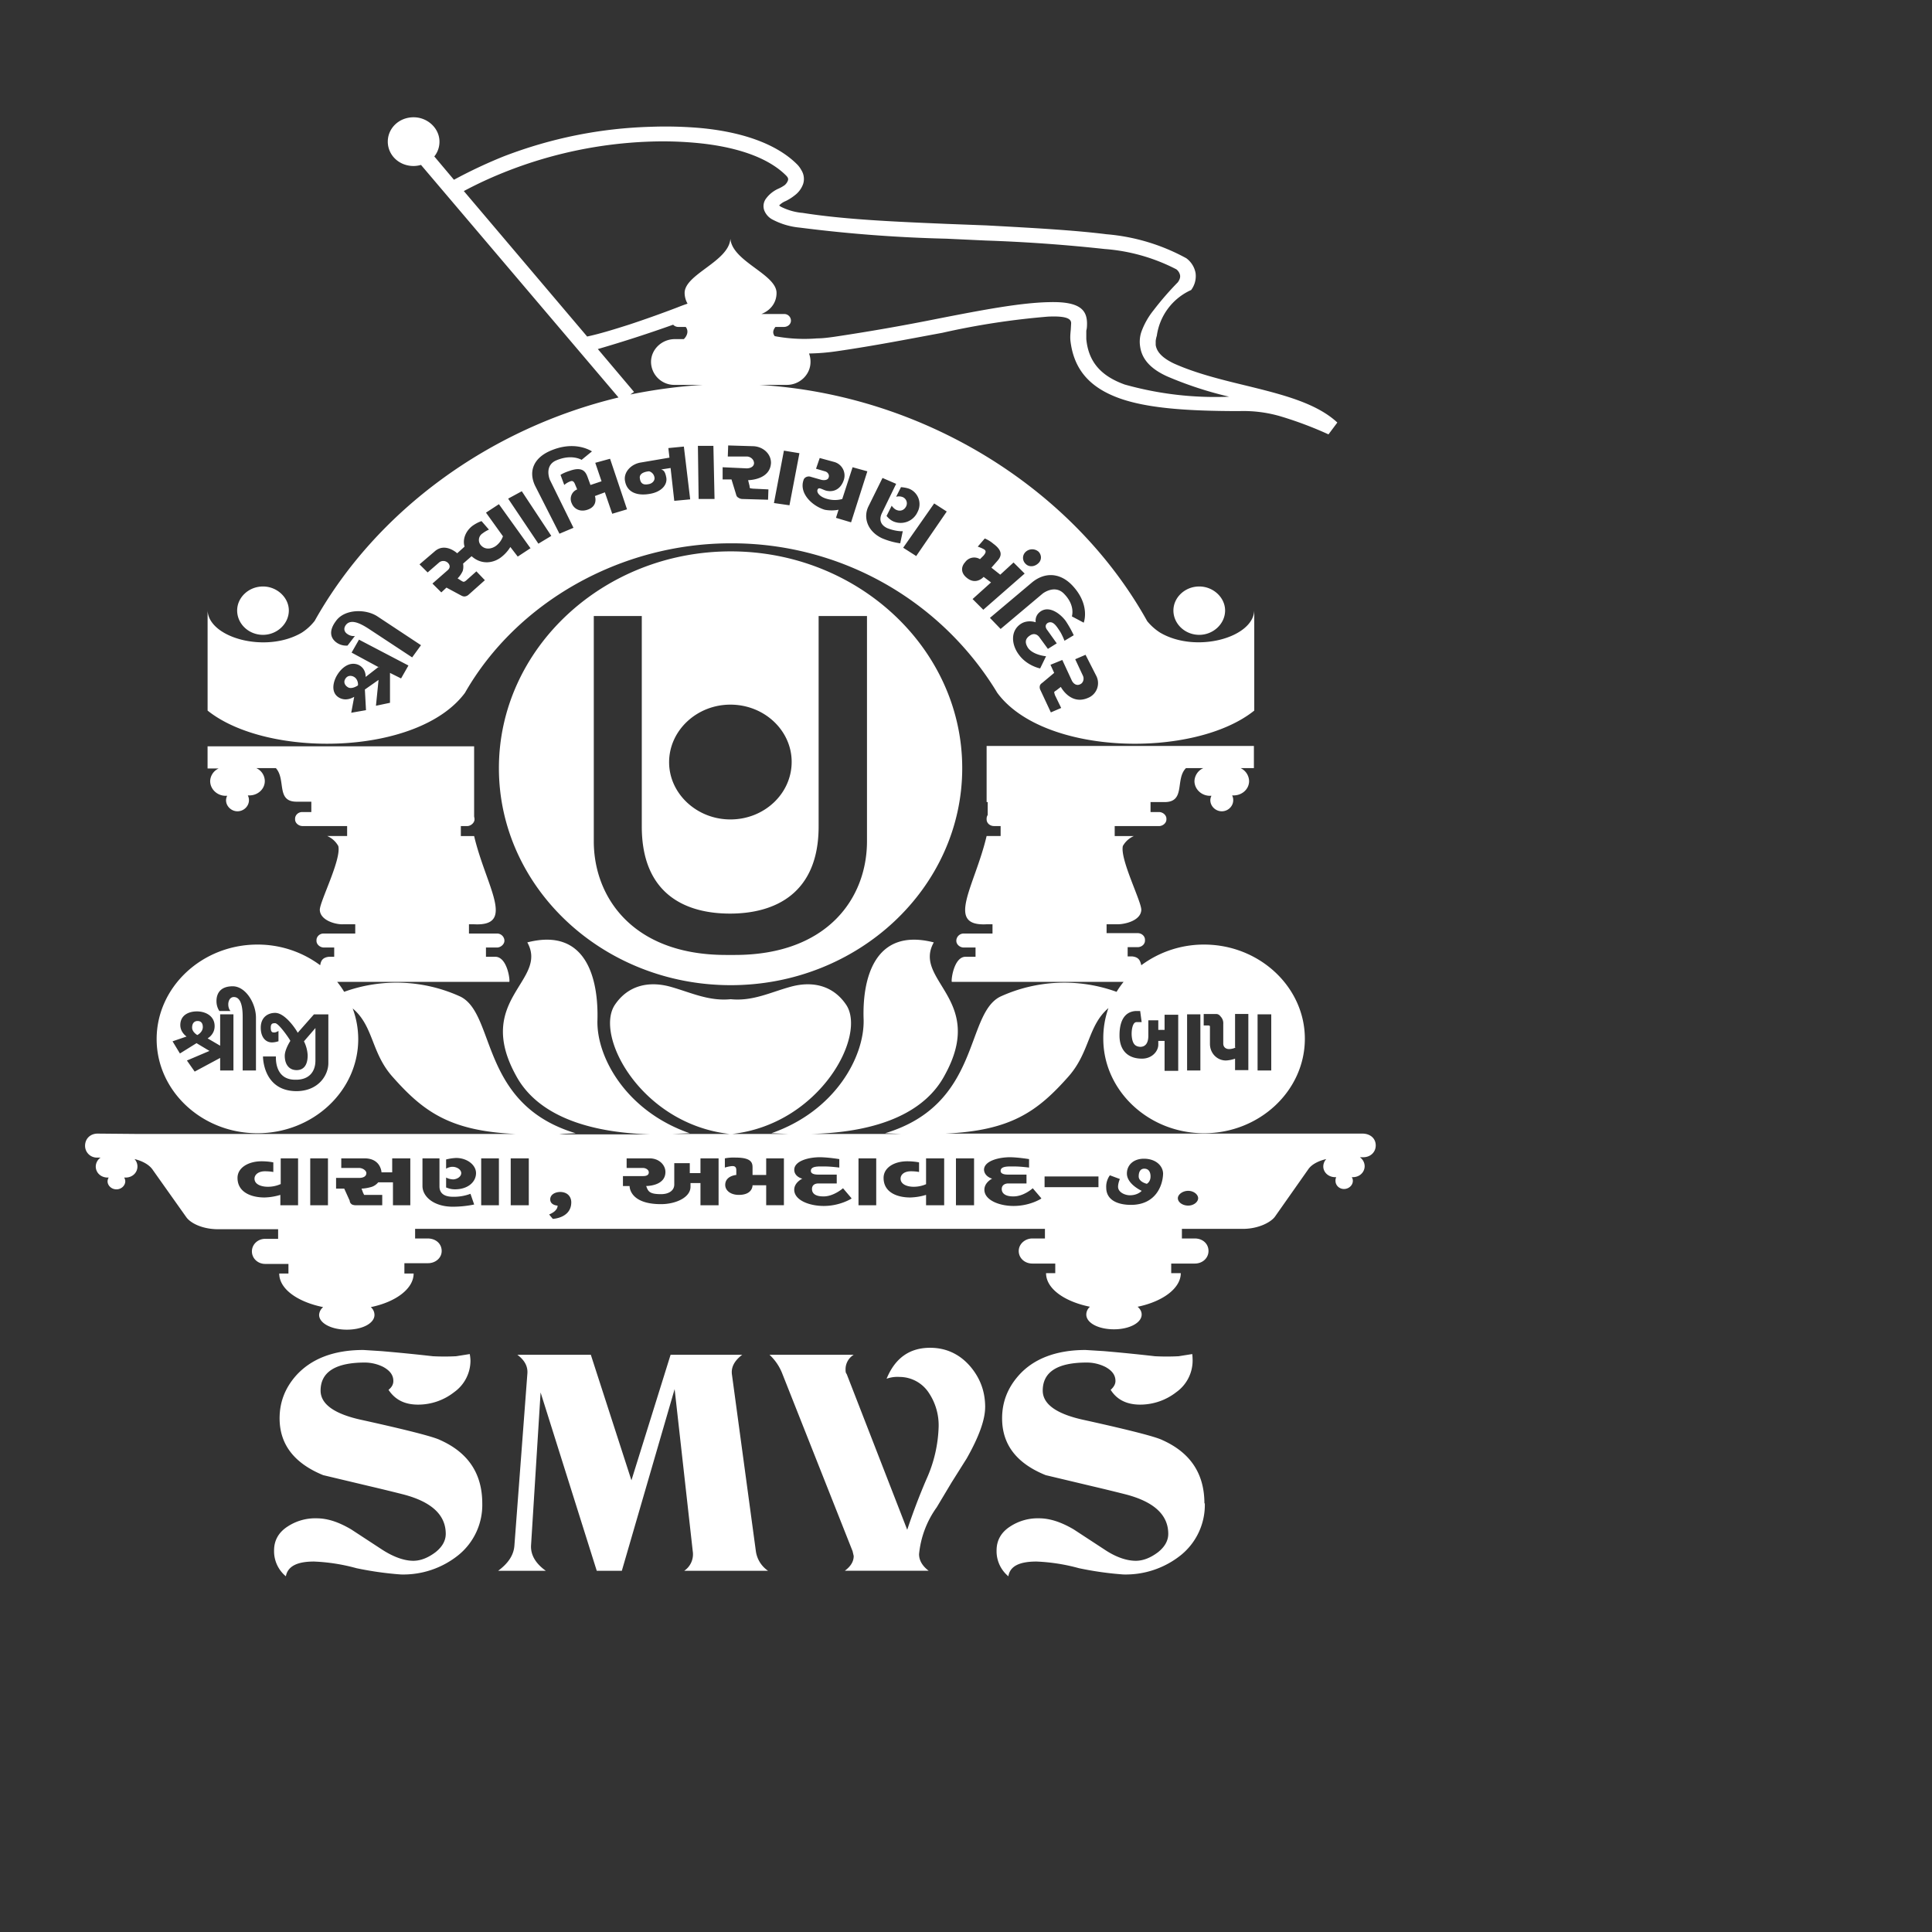 <svg xmlns="http://www.w3.org/2000/svg" xml:space="preserve" width="64" height="64" version="1.1" viewBox="0 0 64 64"><rect x="0" y="0" width="64" height="64" fill="#333333" stroke="none"/><rect fill="transparent" width="100%" height="100%" x="0" y="0"/><path d="M24.195 23.342c1.125 0 2.03.856 2.03 1.896 0 1.051-.905 1.907-2.03 1.907-1.113 0-2.03-.856-2.03-1.895 0-1.052.917-1.908 2.03-1.908zm.147 8.292c3.07 0 4.378-1.884 4.378-3.767v-7.46h-1.602v6.97c0 2.239-1.468 2.887-2.935 2.887s-2.923-.636-2.923-2.886v-6.971h-1.59v7.46c0 1.859 1.296 3.767 4.378 3.767h.294zm-8.366 18.174a2.14 2.14 0 0 1-.782 1.7 2.91 2.91 0 0 1-1.92.648 11.044 11.044 0 0 1-1.468-.208 6.213 6.213 0 0 0-1.406-.22c-.563 0-.869.159-.93.489a1.076 1.076 0 0 1-.391-.856c0-.33.147-.6.452-.795a1.663 1.663 0 0 1 .954-.27c.367 0 .734.123 1.15.368l1.027.672c.38.245.734.367 1.027.367.245 0 .49-.098.734-.281.233-.183.343-.391.343-.611 0-.624-.465-1.064-1.419-1.31a62.813 62.813 0 0 0-1.1-.268l-1.542-.367c-.954-.391-1.443-1.015-1.443-1.883 0-.539.184-1.003.538-1.407.502-.562 1.248-.856 2.238-.856l.587.037a58.667 58.667 0 0 1 1.713.17 7.485 7.485 0 0 0 .77 0l.453-.072a1.406 1.406 0 0 1 .024.22 1.284 1.284 0 0 1-.538 1.04 1.932 1.932 0 0 1-1.199.415c-.44 0-.758-.159-.978-.49.122-.097.16-.195.16-.293 0-.195-.111-.342-.331-.464a1.382 1.382 0 0 0-.612-.147c-.978 0-1.467.318-1.467.93 0 .452.464.782 1.394.978 1.492.33 2.348.55 2.568.66.93.416 1.394 1.113 1.394 2.104zM15.047 5.95a16.131 16.131 0 0 1 1.639-.77c1.59-.612 3.216-.93 4.843-.979a13.526 13.526 0 0 1 1.639.037c1.37.122 2.556.513 3.253 1.223a.832.832 0 0 1 .122.17.55.55 0 0 1 .061.466.807.807 0 0 1-.269.367 1.639 1.639 0 0 1-.305.195.624.624 0 0 0-.22.147l.048.037a1.957 1.957 0 0 0 .71.208h.012c1.382.22 3.045.293 4.794.366l1.309.05c1.565.085 2.898.158 3.974.293a6.64 6.64 0 0 1 2.642.795.783.783 0 0 1 .306.49.77.77 0 0 1-.147.562 1.957 1.957 0 0 0-1.137 1.516.856.856 0 0 0-.037.171v.135c.037.245.245.44.6.611.733.33 1.59.539 2.396.734 1.199.294 2.324.575 3.021 1.223l-.293.392a12.401 12.401 0 0 0-1.554-.587 4.354 4.354 0 0 0-1.394-.184c-1.76 0-3.07-.098-3.987-.428-.978-.355-1.504-.954-1.614-1.908-.012-.122 0-.244.012-.367l.012-.208c0-.134-.122-.244-.733-.22h-.013a25.145 25.145 0 0 0-3.522.538c-1.064.196-2.238.428-3.51.612a7.057 7.057 0 0 1-.905.073.746.746 0 0 1 .049.282c0 .415-.355.758-.783.758h-.917c5.393.318 10.383 3.387 12.854 7.827a1.8 1.8 0 0 0 .428.38c1.186.696 3.082.17 3.118-.735V20.2v3.339c-1.98 1.59-6.97 1.504-8.512-.587a10.273 10.273 0 0 0-8.83-4.954c-3.656 0-7.093 1.957-8.805 4.954-1.554 2.09-6.543 2.177-8.525.587v-3.34.025c.037.905 1.933 1.431 3.119.734a1.724 1.724 0 0 0 .428-.391c2.042-3.645 5.785-6.372 10.065-7.4l-6.543-7.704a.917.917 0 0 1-.244.036c-.49 0-.856-.367-.856-.807 0-.44.367-.807.856-.807.464 0 .856.367.856.807a.77.77 0 0 1-.171.49l.648.77zm9.014 4.464h-.66.647zm-1.762.342a44.15 44.15 0 0 1-2.495.807l1.199 1.42-.122.085c.795-.16 1.59-.27 2.409-.318h-.942a.77.77 0 0 1-.782-.758c0-.416.354-.759.795-.759h.293c.122-.122.16-.281.061-.403h-.244a.232.232 0 0 1-.172-.074zm-6.298-4.745a13.954 13.954 0 0 0-.636.318l4.085 4.819c.452-.098.917-.245 1.382-.392a37.13 37.13 0 0 0 1.614-.575 5.687 5.687 0 0 1 .33-.122.734.734 0 0 1-.097-.354c0-.624 1.467-1.04 1.516-1.798.061.758 1.529 1.174 1.529 1.798 0 .342-.22.587-.502.697h-.464 1.223a.22.22 0 0 1 .22.22c0 .122-.11.208-.233.208h-.28c-.087.11-.099.208-.025.305a5.259 5.259 0 0 0 1.406.074c.184 0 .367-.025.55-.05a69.436 69.436 0 0 0 3.486-.61c1.443-.282 2.666-.514 3.608-.539h.012c1.064-.036 1.272.27 1.284.685 0 .086 0 .171-.024.257v.281c.073.759.489 1.223 1.272 1.505a11.068 11.068 0 0 0 3.46.403 12.279 12.279 0 0 1-2.054-.673c-.538-.244-.832-.562-.893-.978a1.027 1.027 0 0 1 .037-.49 2.483 2.483 0 0 1 .404-.72 10.078 10.078 0 0 1 .807-.93c.061-.086.085-.16.073-.233a.33.33 0 0 0-.122-.195 6.152 6.152 0 0 0-2.373-.673 52.834 52.834 0 0 0-3.938-.281l-1.308-.061a46.951 46.951 0 0 1-4.856-.367 2.41 2.41 0 0 1-.93-.281.587.587 0 0 1-.244-.282.416.416 0 0 1 .05-.391 1.027 1.027 0 0 1 .403-.33 1.186 1.186 0 0 0 .22-.123.367.367 0 0 0 .11-.159.122.122 0 0 0-.012-.097.391.391 0 0 0-.05-.062c-.61-.611-1.675-.954-2.922-1.076a12.01 12.01 0 0 0-1.566-.049 14.31 14.31 0 0 0-5.552 1.321zm-2.605 35.834h.783c.244 0 .452-.171.452-.404 0-.244-.196-.415-.465-.415h-.415v-.318h20.864v.318h-.416c-.244 0-.452.183-.452.415 0 .233.195.416.452.416h.758v.318h-.305c0 .514.611.942 1.455 1.113a.342.342 0 0 0-.122.257c0 .281.403.49.917.49.501 0 .917-.209.917-.49 0-.098-.049-.184-.134-.257.831-.171 1.43-.611 1.43-1.113h-.317v-.318h.782c.257 0 .453-.183.453-.416 0-.244-.196-.415-.453-.415h-.428v-.318h2.018c.538 0 .942-.233 1.064-.404l1.101-1.565c.122-.184.38-.294.6-.343a.355.355 0 0 0-.099.245c0 .195.172.354.392.354h.036a.257.257 0 0 0-.024.123c0 .146.122.269.281.269s.294-.123.294-.27a.207.207 0 0 0-.037-.122h.037c.22 0 .391-.159.391-.367a.367.367 0 0 0-.159-.293h.11c.245 0 .416-.171.416-.391 0-.245-.196-.392-.44-.392h-13.82c2.177-.098 3.057-.734 4.085-1.895.71-.808.636-1.676 1.32-2.263a2.96 2.96 0 0 0-.17 1.015c0 1.712 1.491 3.131 3.338 3.131 1.835 0 3.339-1.406 3.339-3.13 0-1.713-1.504-3.12-3.339-3.12a3.473 3.473 0 0 0-2.079.685c-.037-.146-.073-.269-.306-.293h-.146v-.306h.33c.122 0 .244-.086.244-.22v-.025c0-.122-.11-.22-.244-.22h-1.028v-.293h.367c.245 0 .77-.122.783-.477 0-.294-.71-1.676-.611-2.116a.77.77 0 0 1 .366-.33h-.636v-.33h1.468c.122 0 .245-.098.245-.22v-.025c0-.122-.123-.22-.245-.22h-.281v-.33h.465c.709 0 .342-.759.709-1.125h.575a.49.49 0 0 0-.294.428c0 .269.233.489.514.489h.049a.318.318 0 0 0-.037.147c0 .195.171.366.38.366s.378-.17.378-.366a.342.342 0 0 0-.036-.16h.049c.28 0 .513-.207.513-.476a.49.49 0 0 0-.281-.428h.44v-.734h-8.854v1.859h.036v.428a.22.22 0 0 0-.036.122v.024c0 .123.11.22.244.22h.22v.33h-.464c-.392 1.664-1.382 2.997 0 2.924h.195v.306h-.954a.245.245 0 0 0-.244.22v.024c0 .122.122.22.244.22h.392v.306h-.33c-.404 0-.49.832-.453.832h5.687a2.91 2.91 0 0 0-.232.33 5.088 5.088 0 0 0-3.853.159c-1.174.587-.636 3.571-3.816 4.525l.539.024H26.86c2.397-.06 3.828-.795 4.44-1.956 1.382-2.508-1.077-3.119-.367-4.39-2.018-.515-2.373 1.295-2.324 2.567.025 1.223-.942 3.021-3.057 3.755l.574.024h-1.87c2.91-.33 4.475-3.277 3.766-4.292-.428-.624-1.1-.783-1.822-.587-.673.183-1.26.489-1.994.415-.734.074-1.345-.232-2.005-.415-.722-.196-1.395-.037-1.823.587-.71 1.015.856 3.962 3.792 4.292h-1.908l.587-.024c-2.116-.734-3.094-2.532-3.058-3.742.037-1.285-.318-3.095-2.323-2.58.709 1.271-1.762 1.882-.38 4.402.612 1.15 2.043 1.883 4.44 1.957h-2.996c.17-.025.366-.025.538-.037-3.18-.954-2.642-3.938-3.816-4.525a5.088 5.088 0 0 0-3.853-.16 2.886 2.886 0 0 0-.232-.33h5.7c.036 0-.05-.831-.465-.831h-.306v-.306h.367c.122 0 .244-.11.244-.22v-.024a.245.245 0 0 0-.244-.22h-.93v-.306h.171c1.395.073.392-1.26 0-2.923h-.44v-.33h.208c.122 0 .245-.11.245-.22v-.025l-.013-.073v-2.324h-8.83v.734h.367a.477.477 0 0 0-.281.416c0 .269.232.489.514.489h.049a.342.342 0 0 0-.037.147c0 .195.171.366.379.366s.38-.17.38-.366a.342.342 0 0 0-.038-.16h.05c.28 0 .513-.207.513-.476a.477.477 0 0 0-.281-.428h.648c.342.379 0 1.112.685 1.112h.489v.343h-.306c-.122 0-.232.098-.232.22v.024c0 .123.122.22.244.22h1.48v.33h-.66a.77.77 0 0 1 .367.331c.11.44-.612 1.835-.612 2.116.013.355.538.489.77.477h.404v.306h-1.051c-.123 0-.233.097-.233.22v.024c0 .122.123.22.245.22h.342v.306h-.171c-.22.024-.269.135-.293.281a3.461 3.461 0 0 0-2.08-.685c-1.834 0-3.338 1.407-3.338 3.131 0 1.713 1.492 3.119 3.338 3.119 1.835 0 3.34-1.394 3.34-3.119a2.935 2.935 0 0 0-.184-1.015c.697.587.611 1.468 1.32 2.263 1.028 1.162 1.908 1.798 4.085 1.895H4.58l-1.346-.012c-.245 0-.416.171-.416.404 0 .22.183.403.416.391h.098a.367.367 0 0 0-.16.294c0 .208.172.367.392.367H3.6a.27.27 0 0 0-.037.122c0 .147.135.269.294.269.159 0 .293-.122.293-.27a.245.245 0 0 0-.037-.121h.05c.22 0 .39-.16.39-.367a.355.355 0 0 0-.097-.245c.208.049.477.16.611.367l1.101 1.553c.135.196.526.404 1.064.404h1.981v.318h-.428c-.244 0-.44.183-.44.416 0 .232.196.415.44.415h.77v.318H9.25c0 .514.611.942 1.455 1.113a.357.357 0 0 0-.134.257c0 .281.416.49.917.49.514 0 .917-.209.917-.49a.342.342 0 0 0-.122-.257c.832-.17 1.419-.611 1.419-1.113h-.306v-.318zm10.811-23.58c-4.231 0-7.68 3.23-7.68 7.18 0 3.962 3.449 7.19 7.68 7.19 4.22 0 7.668-3.228 7.668-7.19 0-3.95-3.448-7.18-7.668-7.18zM8.712 19.428c-.477 0-.856.367-.856.795 0 .44.379.807.856.807.465 0 .856-.366.856-.807 0-.428-.391-.795-.856-.795zm31.015 0c-.477 0-.856.367-.856.795 0 .44.38.807.856.807.465 0 .856-.366.856-.807 0-.428-.391-.795-.856-.795zm-32.85.77v-.024.025zm0-.024v-.012zm34.672.025v-.037.037zm-1.638 29.596a2.14 2.14 0 0 1-.783 1.713 2.923 2.923 0 0 1-1.92.648 10.91 10.91 0 0 1-1.468-.208 6.237 6.237 0 0 0-1.406-.22c-.575 0-.88.159-.93.489a1.076 1.076 0 0 1-.391-.856c0-.33.147-.6.452-.795a1.663 1.663 0 0 1 .954-.27c.355 0 .734.123 1.15.368l1.027.672c.367.245.722.367 1.028.367.244 0 .489-.098.733-.281.233-.183.343-.391.343-.611 0-.624-.465-1.064-1.419-1.31a62.813 62.813 0 0 0-1.1-.268l-1.542-.367c-.966-.391-1.443-1.015-1.443-1.883 0-.539.184-1.003.538-1.407.49-.562 1.248-.856 2.226-.856l.6.037a58.667 58.667 0 0 1 1.7.17 7.534 7.534 0 0 0 .782 0l.453-.072a2.03 2.03 0 0 1 .012.22 1.284 1.284 0 0 1-.538 1.04 1.945 1.945 0 0 1-1.199.415c-.44 0-.77-.159-.978-.49.11-.097.159-.195.159-.293 0-.195-.11-.342-.33-.464a1.382 1.382 0 0 0-.624-.147c-.978 0-1.455.318-1.455.93 0 .452.464.782 1.394.978 1.492.33 2.348.55 2.568.66.93.416 1.394 1.113 1.394 2.104zm-7.277-3.18c0 .404-.196.967-.612 1.7l-.501.796-.49.819a3.18 3.18 0 0 0-.586 1.553c0 .208.11.392.318.55h-2.777c.196-.146.294-.305.294-.489l-.037-.159-2.324-5.87a1.688 1.688 0 0 0-.428-.636h2.789a.561.561 0 0 0-.27.477c0 .061 0 .122.037.159l2.006 5.161A20.583 20.583 0 0 1 30.69 49a4.525 4.525 0 0 0 .404-1.748 1.932 1.932 0 0 0-.318-1.101 1.162 1.162 0 0 0-.979-.538 1.052 1.052 0 0 0-.428.06c.282-.684.759-1.026 1.443-1.026.526 0 .979.208 1.334.623.33.392.489.832.489 1.346zm-7.191 5.419h-2.777a.66.66 0 0 0 .282-.649l-.6-5.369-1.749 6.018h-.831l-1.86-5.908-.317 5.076c-.012.306.147.587.489.832h-1.578c.33-.245.514-.514.538-.832l.429-5.687c.024-.245-.086-.453-.33-.636h2.433l1.345 4.158 1.297-4.158h2.372c-.256.196-.366.404-.342.636l.795 5.87a.942.942 0 0 0 .403.649zm-12.89-29.952-.441.343s.024-.282-.245-.404c-.306-.122-.587.122-.734.404-.122.244-.159.575.147.709.233.098.44-.049.453-.049l-.098.526.489-.086-.037-.684.453-.318-.086.856.465-.098v-.99l.367.183.244-.428-1.638-.857-.245.429.905.489zm23.48 1.04a.526.526 0 0 0 .282-.734l-.355-.697-.342.147.257.55c.049.11 0 .245-.098.281-.098.05-.208 0-.27-.122l-.317-.685-.392.16.123.268-.38.318c-.048.037-.085.061-.097.122a.208.208 0 0 0 .024.135l.343.734.342-.147-.208-.428-.024-.086c0-.024.036-.049.06-.06l.16-.123s.318.611.893.367zm-1.577-.979s-.44-.085-.71-.464c-.244-.33-.28-.783.074-1.015.232-.147.49-.05.49-.05s-.05-.22.17-.366c.282-.184.636.073.82.318a3.669 3.669 0 0 1 .269.477l-.306.183s-.085-.22-.171-.342c-.098-.147-.22-.343-.391-.245-.098.074-.062.171 0 .245l.305.428-.293.183-.294-.403c-.073-.086-.183-.123-.305-.037-.184.122-.147.269-.062.404.172.244.6.28.6.28l-.196.404zm1.443-1.516c.012-.025.22-.612-.391-1.248-.404-.415-.905-.428-1.321-.085l-1.394 1.174.354.367 1.395-1.174s.391-.306.697 0c.391.391.269.746.269.758l.391.208zm-1.516-1.957c.122-.098.134-.269.024-.391a.318.318 0 0 0-.428 0 .27.27 0 0 0-.012.391c.11.122.293.11.416 0zm-1.81 1.529L33.943 19l-.368-.367-.44.404-.293-.232.183-.208c.122-.135.245-.318-.122-.587a1.04 1.04 0 0 0-.281-.172l-.233.27s.147.048.22.097c.086.062.013.147-.024.196l-.122.122a.367.367 0 0 0-.49.098c-.146.16-.146.367.061.526.306.245.55-.037.55-.037l.245.184-.611.55.355.355zm-2.226-1.774 1.015-1.48-.416-.268-1.027 1.467.44.281zm.049-1.467a.612.612 0 0 1-.82.306c-.122-.062-.183-.147-.208-.172l.172-.342c0 .012.085.122.17.147.123.049.245 0 .307-.123a.224.224 0 0 0-.147-.318.342.342 0 0 0-.184 0l.16-.318c.012 0 .183.013.293.062a.55.55 0 0 1 .257.758zm-.575 1.04a2.373 2.373 0 0 1-.612-.172c-.501-.244-.611-.71-.44-1.052l.465-.941.452.195-.464.954c-.123.245-.037.416.17.514.245.098.478.11.514.098l-.085.403zm-1.627-.698.538-1.687-.489-.135-.342 1.052a.905.905 0 0 1-.49 0c-.244-.061-.366-.208-.33-.306.037-.098.123-.024.27.025.268.073.5-.05.599-.343a.465.465 0 0 0-.306-.6l-.49-.134-.122.355.294.086c.098.024.159.122.122.208-.024.085-.147.097-.244.073l-.343-.098c-.098-.037-.22.012-.244.11-.147.428.269.844.697.979.17.036.367.024.464 0l-.085.269.489.146zm-2.042-.562-.514-.074.33-1.736.514.085-.33 1.725zm-.612-1.407c0-.305-.269-.538-.587-.55l-.831-.025-.013.367h.649c.122.013.22.11.22.22 0 .098-.098.172-.245.172l-.795-.037v.404h.294l.146.477c.013.049.025.097.074.122a.245.245 0 0 0 .147.049l.844.024.012-.342-.514-.025-.086-.012c-.024-.012-.024-.049-.024-.073l-.049-.196s.734 0 .758-.575zm-1.87 1.199-.038-1.761h-.513l.024 1.76h.526zm-.808 0-.208-1.737-.514.05.037.317-.942.16c-.33.048-.599.33-.526.635.074.367.416.477.82.404.379-.062.6-.306.538-.563-.049-.245-.135-.22-.159-.245l.306-.048.122 1.088.526-.049zm-1.186-.734c.036.122-.074.232-.208.245-.123.024-.245 0-.27-.184-.048-.22.282-.244.306-.244a.245.245 0 0 1 .172.183zm-.905 1.076-.49.147-.244-.71-.33.123s.122.33-.245.453c-.245.085-.452-.025-.526-.22a.338.338 0 0 1 .184-.453l-.062-.147c-.024-.061-.06-.159-.159-.122a.612.612 0 0 0-.207.122l-.123-.33c0-.012.135-.086.294-.135.44-.159.538.037.599.196l.098.27.367-.123-.208-.612.49-.134.562 1.675zm-1.162-1.92c-.025-.012-.563-.379-1.394-.012-.55.245-.71.685-.49 1.15l.808 1.59.464-.196-.782-1.59s-.196-.453.195-.636c.526-.232.856-.025.856-.025l.343-.28zm-1.346 2.8-.428.258-1.002-1.492.452-.245.978 1.48zm-.684.404-.428.282-.245-.318a1.247 1.247 0 0 1-.294.33c-.244.196-.648.281-.99-.025l-.281.245c0 .012.024.122-.013.245-.073.159-.17.244-.17.244l.134.086c.024.012.06.037.085.024a.196.196 0 0 0 .061-.036l.343-.306.281.293-.55.49a.232.232 0 0 1-.123.049c-.06 0-.097-.025-.146-.05l-.453-.244-.171.159-.294-.293.49-.429c.11-.085.097-.183.024-.256a.22.22 0 0 0-.293-.013l-.38.33-.269-.268.502-.429c.342-.305.734.05.746.062l.244-.22c-.073-.245.037-.514.257-.685.171-.123.306-.16.306-.16l.245.282s-.098.037-.208.122a.259.259 0 0 0-.061.392c.146.17.366.122.501.024a.673.673 0 0 0 .232-.318l-.562-.783.428-.28 1.052 1.467zm-3.633 3.217-.293.404-1.468-.967c-.196-.122-.562-.342-.734-.098-.085.123-.036.233.062.294.122.086.244.061.244.061l-.244.318s-.172.025-.343-.085c-.208-.135-.306-.38-.037-.734.282-.392.979-.404 1.37-.147l1.443.954zm-2.238 1.04c.16.073.16.28.147.293 0 0-.171.122-.306.073-.122-.06-.171-.17-.122-.269.061-.122.171-.146.281-.098zM9.287 39.228a1.015 1.015 0 0 1-.416.085c-.208 0-.44-.073-.44-.269 0-.134.134-.244.342-.244.171 0 .281.024.281.024v-.318s-.159-.037-.391-.037c-.428 0-.795.208-.795.55 0 .49.477.649.893.649a1.957 1.957 0 0 0 .526-.086v.343h.587v-1.553h-.575v.856zm30.403.464c0-.122-.146-.244-.33-.244s-.342.122-.342.244c0 .135.159.245.342.245.184 0 .33-.122.33-.245zm-1.161-.807c0-.257-.233-.501-.636-.501-.343 0-.563.208-.563.49 0 .354.49.574.49.574s-.123.147-.392.147c-.16 0-.391-.098-.391-.282 0-.122.06-.257.06-.257l-.33-.122s-.134.16-.122.404c0 .452.44.575.82.575.807 0 1.051-.624 1.064-1.028zm-.416.086c0 .183-.123.244-.123.244s-.269-.06-.269-.244c0-.16.062-.257.184-.257.171 0 .208.147.208.257zm-1.725.355v-.355h-1.785v.355h1.785zm-1.895.366-.282-.33s-.305.282-.66.27c-.183 0-.367-.062-.367-.245 0-.123.098-.184.22-.184h.6v-.293h-.612c-.122 0-.245-.025-.245-.123 0-.17.282-.146.477-.146.184 0 .465.036.465.036v-.28s-.379-.062-.636-.062c-.367 0-.856.122-.856.416.012.22.257.293.27.293 0 0-.258.123-.258.367 0 .343.49.538.966.538.55 0 .918-.244.918-.244zm-2.226.233v-1.553h-.6v1.553h.6zm-.99 0v-1.553h-.6v.856a1.015 1.015 0 0 1-.416.085c-.196 0-.428-.073-.428-.269 0-.134.122-.244.343-.244.17 0 .269.024.269.024v-.318s-.16-.037-.392-.037c-.428 0-.783.208-.783.55 0 .49.465.649.881.649a1.957 1.957 0 0 0 .526-.086v.343h.6zm-2.251 0v-1.553h-.587v1.553h.587zm-.82-.233-.28-.33s-.319.282-.661.27c-.196 0-.367-.062-.367-.245 0-.123.085-.184.22-.184h.6v-.293h-.612c-.123 0-.245-.025-.245-.123 0-.17.27-.146.477-.146.184 0 .465.036.465.036v-.28s-.38-.062-.648-.062c-.367 0-.844.122-.844.416 0 .22.244.293.269.293 0 0-.27.123-.27.367 0 .343.49.538.98.538.537 0 .916-.244.916-.244zm-2.238.233v-1.553h-.587v.55h-.452v-.245c0-.146-.025-.33-.55-.33a1.517 1.517 0 0 0-.367.025v.305s.159-.049.256-.049c.123 0 .123.098.123.147v.147s-.367.024-.367.33c0 .171.159.33.452.33.465 0 .453-.318.453-.318h.452v.66h.587zm-2.164 0v-1.553h-.6v.489h-.354v-.33h-.514v.709c0 .183-.159.318-.44.318-.392 0-.428-.098-.49-.27.05 0 .637-.011.637-.464 0-.232-.208-.452-.526-.452h-.759v.318h.539c.097 0 .195.06.195.146s-.073.123-.183.123h-.673v.33h.22c0 .024 0 .6 1.04.6.489 0 .978-.221.978-.576v-.122h.33v.734h.6zm-4.88-.098c0-.147-.086-.33-.355-.342-.195 0-.342.097-.342.244 0 .196.232.208.244.208 0 .012 0 .086-.06.147-.062.085-.22.147-.22.147l.121.146s.612-.024.612-.55zm-1.407.098v-1.553h-.599v1.553h.6zm-.99 0v-1.553h-.587v1.553h.587zm-.758-1.064c0-.27-.294-.502-.66-.502a1.602 1.602 0 0 0-.331.05v.305a.453.453 0 0 1 .183-.061c.16-.012.318.086.318.208 0 .11-.122.196-.256.208a.538.538 0 0 1-.245-.061v.33c.024 0 .122.06.293.06.429 0 .698-.244.698-.537zm-.062 1.04a3.534 3.534 0 0 1-.733.073c-.636-.012-.979-.355-.979-.685v-.917h.563v.93c0 .244.183.342.44.342a1.541 1.541 0 0 0 .587-.098l.122.354zm-2.115.024v-1.553h-.6v.464h-.354c0-.012-.025-.464-.563-.464h-.77v.318h.587c.122 0 .244.085.244.17 0 .099-.085.16-.244.16h-.759v.354h.27l.183.404c0 .049.024.086.073.122a.318.318 0 0 0 .147.025h.856v-.343h-.6l-.036-.073-.049-.135s.147 0 .343-.06a.474.474 0 0 0 .208-.147h.489v.758h.562zm-2.728 0v-1.553h-.587v1.553h.587zm-3.57-5.284-.417-.244s.233-.122.233-.404c0-.342-.306-.489-.587-.489-.27 0-.55.122-.55.453 0 .244.207.379.207.379l-.464.159.244.403.55-.342.429.257-.747.318.257.367.844-.453v.416h.44v-1.86h-.44v1.04zm3.583.575v-1.614H10.4l-.539.611c0-.024-.39-.66-.746-.66-.244 0-.477.147-.477.49 0 .33.172.488.367.488.123 0 .196-.036.22-.036v-.343s-.085.05-.134.05c-.061 0-.122 0-.122-.16 0-.147.073-.147.146-.147.123 0 .514.575.502.587 0 0-.184.282-.184.49 0 .293.147.477.392.477.22 0 .367-.147.367-.49a1.162 1.162 0 0 0-.123-.464l.38-.44v1.076c0 .367-.208.648-.673.636-.685 0-.636-.734-.636-.77h-.428c0 .048.012 1.137 1.1 1.149.734 0 1.065-.526 1.065-.93zm-2.398.245h-.44v-1.773c0-.233-.024-.66-.293-.66-.123 0-.184.121-.184.244 0 .146.074.22.074.22h-.367s-.098-.122-.098-.33c0-.245.122-.49.538-.49.428 0 .77.563.77 1.04v1.749zm-1.76-1.443c0 .183-.184.269-.184.269s-.171-.098-.171-.245.073-.22.183-.22c.122 0 .171.086.171.196zm35.393 1.443v-1.86h-.453v1.86h.453zm-3.534-1.345h-.208v-.318h-.33v.513c0 .245-.098.367-.27.367-.159-.012-.256-.085-.281-.367-.012-.171.025-.452.159-.452h.171l-.049-.367h-.159c-.318.024-.526.269-.526.807 0 .49.27.77.746.77.33 0 .539-.244.539-.464v-.123h.208v.991h.452v-1.859h-.452v.526zm1.186 1.345v-1.86h-.44v1.86h.44zm1.162-.758a.514.514 0 0 1-.208.049c-.123 0-.196-.074-.196-.184v-.648a.318.318 0 0 0-.086-.245c-.048-.06-.085-.085-.159-.085h-.403v.379h.147c.024 0 .036 0 .06.024v.587c0 .318.245.55.527.55a1.076 1.076 0 0 0 .305-.06v.379h.44v-1.86h-.44v1.101z" fill="#fff" fill-rule="evenodd" opacity="1" vector-effect="non-scaling-stroke"/></svg>